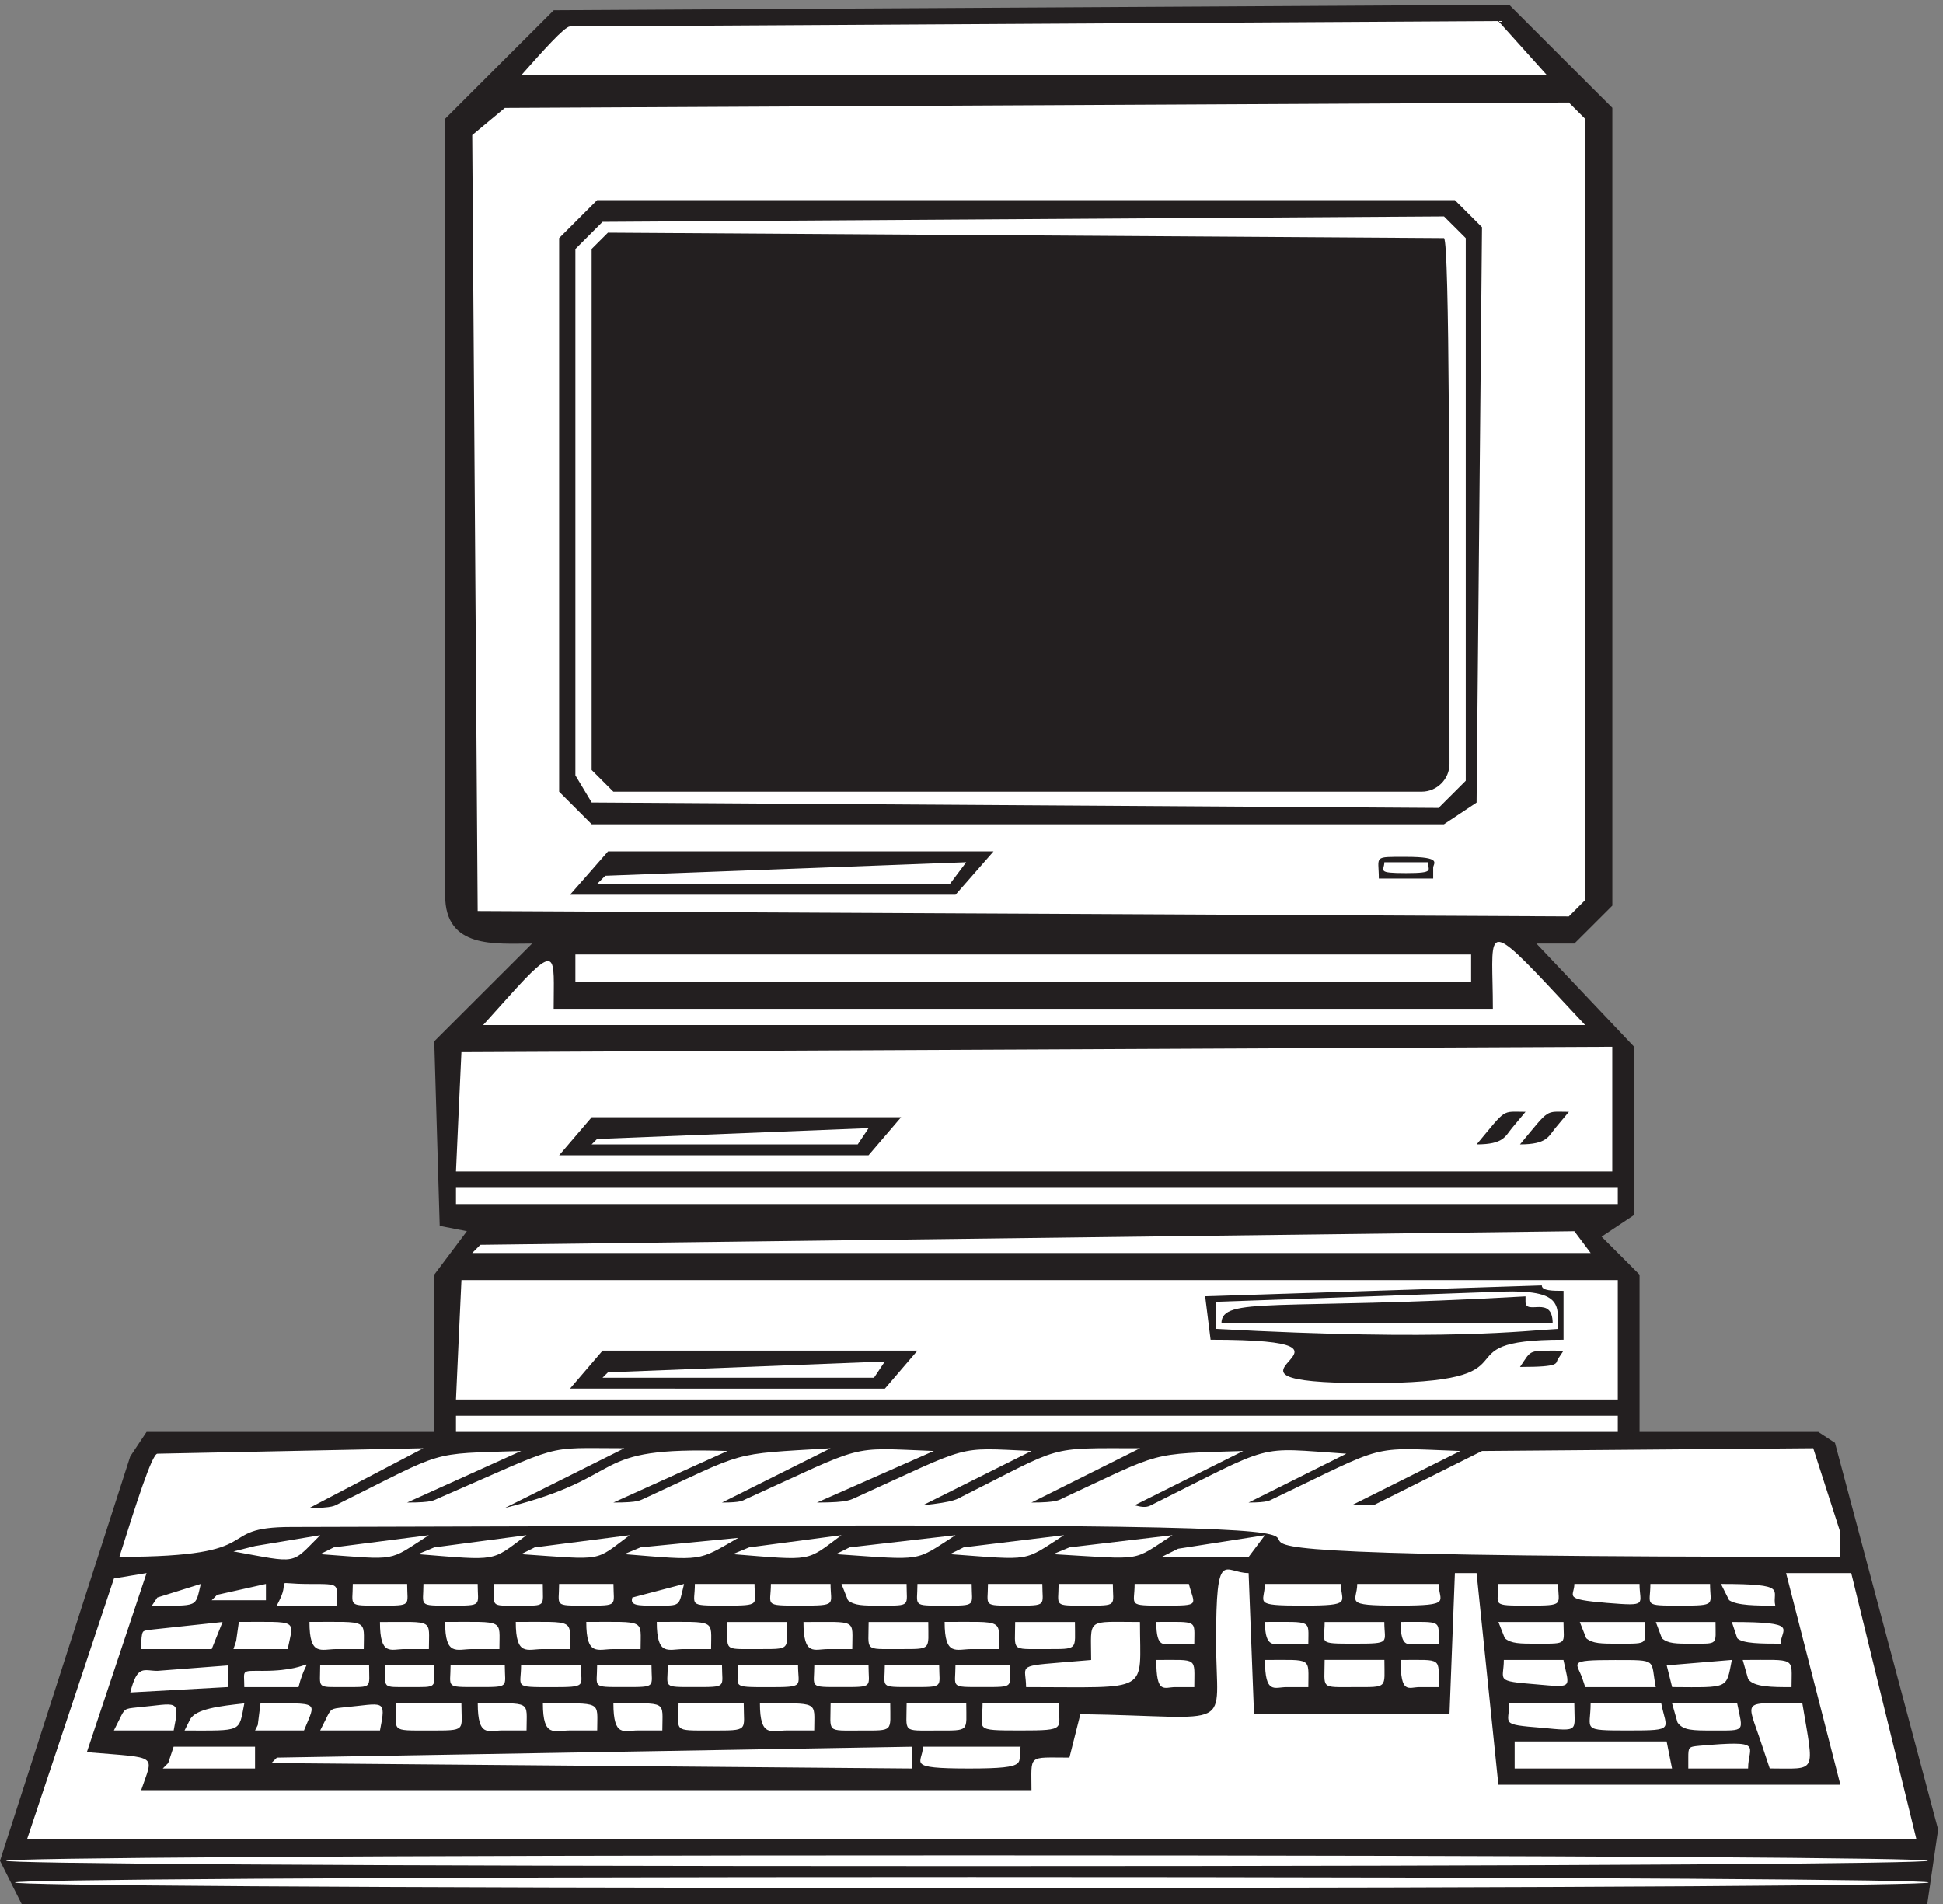 <svg xmlns="http://www.w3.org/2000/svg" xml:space="preserve" width="227.556" height="223.024"><rect width="100%" height="100%" fill="#808080" stroke="none"/><path d="m1374.38 1627.57 45.41-45.33V879.645l-33.44-33.387h-33.43l86.04-90.86V607.262l-28.65-19.09 33.44-33.492V416.148h157.4l14.68-9.597 90.84-340.48-9.59-65.75H19.168L0 38.51l114.688 356.091 14.375 21.546h253.332V554.68l28.75 38.289-23.957 4.691-4.793 162.535 86.148 86.063c-32.605 0-76.563-4.797-76.563 42.371v684.011l95.625 95.56 841.355 4.8 45.42-45.43" style="fill:#231f20;fill-opacity:1;fill-rule:evenodd;stroke:none" transform="matrix(.133 0 0 -.133 0 223.067)"/><path d="M501.902 1653.91c-4.742 0-23.879-21.54-43.011-43.09h903.469l-43.01 47.88-817.448-4.79m-71.714-83.69-14.356-11.95 4.785-683.36 960.863-4.769 14.35 14.351v688.088l-14.35 14.35-936.937-4.77-14.355-11.94" style="fill:#fff;fill-opacity:1;fill-rule:evenodd;stroke:none" transform="matrix(.133 0 0 -.133 0 223.067)"/><path d="m1293.05 1489.03 11.95-11.95-4.76-506.65-28.72-19.121H521.031l-28.672 28.683v487.528l33.481 33.45h755.25l11.96-11.94" style="fill:#231f20;fill-opacity:1;fill-rule:evenodd;stroke:none" transform="matrix(.133 0 0 -.133 0 223.067)"/><path d="m518.629 1469.86-11.961-11.96V994.383l14.355-23.906 745.747-4.77 23.93 23.906v477.857l-19.15 19.11-740.956-4.77-11.965-11.95" style="fill:#fff;fill-opacity:1;fill-rule:evenodd;stroke:none" transform="matrix(.133 0 0 -.133 0 223.067)"/><path d="M1271.59 1467.5c4.8-4.77 4.8-238.96 4.8-463.02 0-13.429-11.07-24.488-24.48-24.488H540.105l-19.132 19.11v458.848l14.34 14.33 736.277-4.78M858.133 908.328l-16.731-19.094H501.945l33.457 38.184h339.457l-16.726-19.09m403.887 4.758v-9.559h-47.86c0 20.012-5.69 19.114 23.93 19.114 32.61 0 23.93-5.672 23.93-9.555" style="fill:#231f20;fill-opacity:1;fill-rule:evenodd;stroke:none" transform="matrix(.133 0 0 -.133 0 223.067)"/><path d="m532.992 905.992-7.16-7.16h310.66l14.34 19.09-317.84-11.93m705.158 2.336c26.02 0 19.14 2.699 19.14 9.594h-38.28c0-7.496-7.48-9.594 19.14-9.594M901.09 788.824H487.547c0 47.188 4.801 60.332-40.629 9.555l-21.5-23.895h970.422l-33.47 35.844c-57.04 60.633-47.8 43.309-47.8-21.504H901.09" style="fill:#fff;fill-opacity:1;fill-rule:evenodd;stroke:none" transform="matrix(.133 0 0 -.133 0 223.067)"/><path d="M901.043 812.77h394.377v23.886H506.668V812.77h394.375M403.891 698.082l-2.364-52.539H1419.72v109.852l-1013.407-4.774-2.422-52.539" style="fill:#fff;fill-opacity:1;fill-rule:evenodd;stroke:none" transform="matrix(.133 0 0 -.133 0 223.067)"/><path d="M1331.38 683.77c-5.99-7.168-7.18-14.34-31.1-14.34 26.91 32.261 21.53 28.679 43.06 28.679l-11.96-14.339m38.19 0c-5.98-7.168-7.18-14.34-31.1-14.34 26.91 32.261 21.53 28.679 43.06 28.679l-11.96-14.339m-590.433-7.192-14.336-16.742H492.359l28.672 33.484h272.442l-14.336-16.742" style="fill:#231f20;fill-opacity:1;fill-rule:evenodd;stroke:none" transform="matrix(.133 0 0 -.133 0 223.067)"/><path d="m525.75 674.195-4.777-4.765h234.316l9.57 14.293-239.109-9.528m387.305-57.34h511.535v14.293H401.527v-14.293h511.528m-490.071-35.886-7.152-7.199H1400.7l-14.37 19.195-963.346-11.996m-19.082-83.664-2.375-52.578H1424.59v105.156H406.336l-2.434-52.578" style="fill:#fff;fill-opacity:1;fill-rule:evenodd;stroke:none" transform="matrix(.133 0 0 -.133 0 223.067)"/><path d="M1357.67 545.184c0-4.778 9.58-4.778 19.13-4.778v-43.031c-116.84 0-11.66-38.254-172.13-38.254-172.73.301 32.88 38.254-138.65 38.254l-4.8 38.25 296.45 9.559" style="fill:#231f20;fill-opacity:1;fill-rule:evenodd;stroke:none" transform="matrix(.133 0 0 -.133 0 223.067)"/><path d="m1140.14 533.16-69.31-2.387V506.91c204.33-11.035 271.85-1.488 301.11 0 0 20.879 3.89 34.602-49.57 32.809l-182.23-6.559" style="fill:#fff;fill-opacity:1;fill-rule:evenodd;stroke:none" transform="matrix(.133 0 0 -.133 0 223.067)"/><path d="M1343.32 530.77c0-12.516 23.91 6.554 23.91-19.071h-291.67c0 24.133 47.82 11.321 267.76 23.836v-4.765m-549.746-59.704-14.344-16.742H501.945l28.684 33.485h277.289l-14.344-16.743" style="fill:#231f20;fill-opacity:1;fill-rule:evenodd;stroke:none" transform="matrix(.133 0 0 -.133 0 223.067)"/><path d="M1170.92 483.012c4.22 0-4.53 0 0 0" style="fill:#fff;fill-opacity:1;fill-rule:evenodd;stroke:none" transform="matrix(.133 0 0 -.133 0 223.067)"/><path d="M1372.01 480.578c-2.69-3.879 3.29-7.164-33.54-7.164 10.78 15.824 6.29 14.332 38.33 14.332l-4.79-7.168" style="fill:#231f20;fill-opacity:1;fill-rule:evenodd;stroke:none" transform="matrix(.133 0 0 -.133 0 223.067)"/><path d="m535.336 468.684-4.781-4.762h239.05l9.563 14.293-243.832-9.531m681.264 4.73c74.1 0-74.1 0 0 0m-303.545-57.273h511.535v14.293H401.527v-14.293h511.528M138.621 397c-4.808 0-19.144-45.406-33.48-90.812 135.964 0 80.097 26.289 151.504 26.289l434.074 1.195c876.101 2.387-24.512-27.484 929.841-27.484v21.507l-23.87 74.082-291.63-2.386-95.64-47.797h-19.14l95.63 47.797c-82.13 2.984-62.15 6.871-165.47-42.422-2.12-.895-3.6-2.985-20.99-2.985L1185.56 397c-81.58 5.375-60.68 10.156-172.69-45.707-4.25-2.09-8.97-.895-13.78.301l95.64 47.797c-84.54-2.692-69.37 0-158.718-41.524-3.239-1.492-4.996-3.883-27.75-3.883l95.638 47.793c-83.709 0-66.041 2.989-156.591-42.418-4.164-2.089-6.012-4.777-34.688-7.765l95.641 47.797c-67.52 2.984-51.426 5.972-153.91-40.629-5.364-2.09-5.918-4.778-34.961-4.778l102.851 45.407c-76.863 2.984-57.715 6.57-165.562-42.422-2.684-1.192-3.61-2.985-20.907-2.985l95.641 47.793c-89.996-5.375-72.609-2.089-163.437-43.91-4.532-1.793-4.532-3.883-27.84-3.883l100.449 45.407c-126.719 4.179-82.504-21.809-195.996-50.188l105.168 52.574c-73.535 0-50.504 5.082-163.438-43.91-4.531-1.793-4.531-3.883-27.84-3.883l100.446 45.407c-82.781-2.692-64.836 1.195-160.477-46.305-3.605-1.793-4.808-3.883-25.988-3.883l100.355 52.574L138.621 397" style="fill:#fff;fill-opacity:1;fill-rule:evenodd;stroke:none" transform="matrix(.133 0 0 -.133 0 223.067)"/><path d="m224.652 315.738-19.097-4.769c57.89-10.438 50.133-11.926 76.39 14.308l-57.293-9.539m69.254-1.207-11.961-5.968c69.68-5.075 58.91-6.868 95.692 16.714l-83.731-10.746m88.485 0-14.336-5.968c71.371-5.672 63.906-6.868 95.558 16.714l-81.222-10.746m88.441 0-11.941-5.968c74.054-5.075 63.902-6.868 95.554 16.714l-83.613-10.746m93.238.028-14.347-5.981c70.23-5.68 63.953-6.574 100.418 14.352l-86.071-8.371m95.563-.028-14.356-5.968c71.473-5.672 63.996-6.868 95.696 16.714l-81.34-10.746m88.441 0-11.965-5.968c78.657-5.375 68.493-6.868 105.282 16.714l-93.317-10.746m100.406 0-11.953-5.968c73.516-5.375 63.657-6.868 100.418 16.714l-88.465-10.746m93.215 0-14.336-5.968c81.841-4.778 68.403-6.868 105.141 16.714l-90.805-10.746m95.705-1.183-14.34-7.16h76.49l14.34 19.089-76.49-11.929" style="fill:#fff;fill-opacity:1;fill-rule:evenodd;stroke:none" transform="matrix(.133 0 0 -.133 0 223.067)"/><path d="M62.168 172.406 23.891 57.696H1687.5l-57.37 234.191h-57.37l47.83-186.399h-301.17l-19.19 186.399h-19.09l-4.77-124.27h-172.11l-4.77 124.27c-21.53 0-28.63 23.898-28.63-59.75 0-81.25 19.69-66.602-119.516-64.52l-9.645-38.23c-37.265 0-33.406 3.289-33.406-28.672h-783.98c10.761 31.961 16.449 28.07-47.829 33.461l52.598 157.711-28.734-4.774-38.18-114.707" style="fill:#fff;fill-opacity:1;fill-rule:evenodd;stroke:none" transform="matrix(.133 0 0 -.133 0 223.067)"/><path d="m138.531 270.34-4.781-7.176c41.859 0 37.973-1.797 43.055 19.133l-38.274-11.957m52.633 2.359-4.773-4.797h47.777v14.395l-43.004-9.598m54.941-4.726-2.39-4.766h52.594c0 19.356 5.082 19.059-23.907 19.059-34.07 0-16.136 5.953-26.297-14.293m88.489-4.782c29.019 0 23.933-.3 23.933 19.106H310.66c0-19.703-5.383-19.106 23.934-19.106m62.152 0c28.949 0 23.875-.3 23.875 19.106h-47.75c0-19.703-5.371-19.106 23.875-19.106m59.723-.023c25.058 0 21.48-1.195 21.48 19.129h-42.961c0-20.621-3.875-19.129 21.481-19.129m59.793.023c29.015 0 23.929-.3 23.929 19.106h-47.863c0-19.703-5.383-19.106 23.934-19.106m40.578 7.157c-2.395-7.172 5.09-7.172 19.168-7.172 24.558 0 21.262-1.196 26.351 19.121l-45.519-11.949m81.305-7.141c32.828 0 26.261.598 26.261 19.09h-52.523c0-19.09-7.16-19.09 26.262-19.09m66.945 0c32.828 0 26.258.598 26.258 19.09h-52.52c0-19.09-7.16-19.09 26.262-19.09m41.555 4.762c5.675-4.778 13.136-4.778 28.664-4.778 27.468 0 22.992-.597 22.992 19.106h-57.328l5.672-14.328m85.101-4.778c28.949 0 23.875-.3 23.875 19.106h-47.75c0-19.703-5.371-19.106 23.875-19.106m62.152 0c29.02 0 23.934-.3 23.934 19.106h-47.867c0-19.703-5.383-19.106 23.933-19.106m62.153 0c28.949 0 23.879-.3 23.879 19.106h-47.754c0-19.703-5.371-19.106 23.875-19.106m69.329.016c32.54 0 26.27.297 21.49 19.09h-47.761c0-19.09-7.164-19.09 26.271-19.09m121.86 0c44.84 0 33.48 2.984 33.48 19.09h-66.96c0-16.703-11.96-19.09 33.48-19.09m83.74 0c49.02 0 35.87 3.578 35.87 19.09h-71.73c0-15.809-13.46-19.09 35.86-19.09m114.73 0c32.9 0 26.32.598 26.32 19.09h-52.64c0-19.09-7.17-19.09 26.32-19.09m69.31 2.371c37.06-2.984 28.69-1.492 28.69 16.719h-57.38c0-11.047-11.06-13.434 28.69-16.719m64.52-2.371c32.82 0 26.26.598 26.26 19.09h-52.53c0-19.09-7.16-19.09 26.27-19.09m43.06 4.773c7.17-4.773 23.92-4.773 40.66-4.773-3.29 13.723 12.85 19.09-47.84 19.09l7.18-14.317M129.082 241.645c-2.684-1.493-4.777 1.793-4.777-16.723h62.109l9.559 23.891-66.891-7.168m78.863-9.536-2.39-7.187h47.769c5.371 26.648 10.149 23.953-42.992 23.953l-2.387-16.766m88.465-7.148h23.906c0 26.609 5.379 23.914-47.816 23.914 0-30.793 10.164-23.914 23.91-23.914m59.715-.016h21.547c0 26.828 5.383 23.848-43.09 23.848 0-30.406 9.574-23.848 21.543-23.848m59.727.016h23.906c0 26.609 5.379 23.914-47.813 23.914 0-30.793 10.16-23.914 23.907-23.914m62.16 0h23.843c0 26.609 5.368 23.914-47.687 23.914 0-30.793 10.133-23.914 23.844-23.914m62.148 0h23.906c0 26.609 5.379 23.914-47.816 23.914 0-30.793 10.164-23.914 23.91-23.914m62.082 0h23.906c0 26.609 5.379 23.914-47.816 23.914 0-30.793 10.164-23.914 23.91-23.914m64.594.004c29.832 0 26.25-1.192 26.25 23.848h-52.5c0-25.934-4.477-23.848 26.25-23.848m62.144-.02h21.485c0 26.828 5.367 23.848-42.965 23.848 0-30.406 9.547-23.848 21.48-23.848m62.161.02c29.832 0 26.25-1.192 26.25 23.848h-52.496c0-25.934-4.477-23.848 26.246-23.848m64.574-.004h23.906c0 26.609 5.379 23.914-47.816 23.914 0-30.793 10.164-23.914 23.91-23.914m64.523.004c29.903 0 26.313-1.192 26.313 23.848H893.93c0-25.934-4.485-23.848 26.308-23.848" style="fill:#fff;fill-opacity:1;fill-rule:evenodd;stroke:none" transform="matrix(.133 0 0 -.133 0 223.067)"/><path d="M932.18 212.98c-37.317-2.984-28.66-3.285-28.66-21.5 111.34 0 100.3-6.273 100.3 57.34-48.359 0-42.988 4.176-42.988-33.449l-28.652-2.391m102.75 16.719h16.73c0 21.258 3.89 19.16-33.47 19.16 0-24.55 7.17-19.16 16.74-19.16m98.05 0h19.09c0 21.258 4.18 19.16-38.18 19.16 0-24.55 8.65-19.16 19.09-19.16m59.75.024c32.82 0 26.26.593 26.26 19.09h-52.53c0-19.09-7.16-19.09 26.27-19.09m57.34-.024h16.73c0 21.258 3.89 19.16-33.47 19.16 0-24.55 7.17-19.16 16.74-19.16m75.04 4.781c5.68-4.777 13.14-4.777 28.67-4.777 27.47 0 22.99-.594 22.99 19.11h-57.33l5.67-14.333m71.68 0c5.67-4.777 13.13-4.777 28.66-4.777 27.46 0 22.99-.594 22.99 19.11h-57.33l5.68-14.333m66.65-.007c5.37-4.782 12.54-4.782 26.28-4.782 23.9 0 20.91-1.195 20.91 19.122h-52.57l5.38-14.34m66.34.019c4.78-4.769 21.52-4.769 38.26-4.769 0 13.125 17.93 19.09-43.04 19.09l4.78-14.321m-494.85-43.019h16.73c0 26.609 3.89 23.918-33.47 23.918 0-30.793 6.88-23.918 16.74-23.918m98.05 0h19.09c0 26.609 4.18 23.918-38.18 23.918 0-30.793 8.35-23.918 19.09-23.918m59.76.015c29.9 0 26.31-1.195 26.31 23.942h-52.62c0-26.035-4.49-23.942 26.31-23.942m57.33-.015h16.73c0 26.609 3.89 23.918-33.47 23.918 0-30.793 6.88-23.918 16.74-23.918m102.77 2.433c33.41-2.988 28.94-3.285 23.87 21.524h-52.5c0-18.235-8.65-18.535 28.63-21.524m40.7 4.699 2.38-7.167h62.09c-4.78 24.5 2.68 23.902-35.83 23.902-43.57 0-33.42-2.09-28.64-16.735m76.49 2.461 2.39-9.57c50.79-.301 47.5-1.797 52.58 23.934l-57.36-4.789 2.39-9.575m69.33-2.441c4.77-7.187 21.49-7.187 38.2-7.187 0 26.953 5.08 23.957-42.98 23.957l4.78-16.77m-1400.758 7.172c-11.938 0-17.61 5.957-23.879-19.059l85.972 4.766v19.059l-62.093-4.766m93.214-.004c-20.289 0-16.707 1.195-16.707-14.355h47.739c8.355 33.789 19.097 14.355-31.032 14.355M303.48 191.5c25.129 0 21.543-1.195 21.543 19.129h-43.082c0-20.621-3.886-19.129 21.539-19.129m57.364 0c25.129 0 21.539-1.195 21.539 19.129h-43.078c0-20.621-3.887-19.129 21.539-19.129m59.793.023c28.945 0 23.875-.3 23.875 19.106h-47.754c0-19.703-5.367-19.106 23.879-19.106m64.523-.085c32.895 0 26.317.597 26.317 19.191h-52.633c0-19.191-7.176-19.191 26.316-19.191m64.574.085c29.016 0 23.934-.3 23.934 19.106h-47.867c0-19.703-5.383-19.106 23.933-19.106m62.153 0c28.945 0 23.875-.3 23.875 19.106h-47.754c0-19.703-5.367-19.106 23.879-19.106m64.523-.085c32.895 0 26.317.597 26.317 19.191h-52.633c0-19.191-7.176-19.191 26.316-19.191m64.504.085c28.949 0 23.875-.3 23.875 19.106h-47.75c0-19.703-5.371-19.106 23.875-19.106m62.152 0c29.016 0 23.934-.3 23.934 19.106h-47.867c0-19.703-5.383-19.106 23.933-19.106m62.153 0c28.949 0 23.875-.3 23.875 19.106h-47.75c0-19.703-5.371-19.106 23.875-19.106m-760.156-28.707-4.786-9.562h52.653c5.679 28.687 3.59 23.609-32.313 20.32-11.062-1.195-10.765-.898-15.554-10.758m62.222-.035-4.785-9.57c51.742 0 47.555-1.797 52.641 23.934-21.539-2.395-43.071-4.79-47.856-14.364m59.692-4.758-2.395-4.769h43.094c10.773 26.543 14.961 23.859-38.305 23.859l-2.394-19.09m59.753 4.793-4.785-9.562h52.649c5.683 28.687 3.59 23.609-32.309 20.32-11.066-1.195-10.765-.898-15.555-10.758m90.86-9.593c34.078 0 28.699-.598 28.699 23.922h-57.394c0-25.118-5.977-23.922 28.695-23.922m64.586.054h21.484c0 26.828 5.367 23.848-42.965 23.848 0-30.406 9.547-23.848 21.481-23.848m59.789-.007h23.906c0 26.527 5.379 23.843-47.816 23.843 0-30.699 10.164-23.843 23.91-23.843m59.719.007h21.543c0 26.828 5.382 23.848-43.086 23.848 0-30.406 9.57-23.848 21.543-23.848m64.515-.054c34.078 0 28.699-.598 28.699 23.922h-57.39c0-25.118-5.981-23.922 28.691-23.922m66.875.047h23.906c0 26.527 5.383 23.843-47.812 23.843 0-30.699 10.16-23.843 23.906-23.843m64.594-.067c29.832 0 26.25-1.195 26.25 23.942h-52.5c0-26.036-4.473-23.942 26.25-23.942m66.945 0c29.832 0 26.25-1.195 26.25 23.942h-52.5c0-26.036-4.472-23.942 26.25-23.942m74.098.051c41.844 0 33.477 1.195 33.477 23.891h-66.95c0-23.594-9.265-23.891 33.473-23.891m458.919 2.367c34.04-3.285 28.66-3.285 28.66 21.524h-57.33c0-18.235-8.96-18.536 28.67-21.524m76.51-2.367c41.56 0 33.18.894 28.7 23.891h-62.18c0-23.594-9.27-23.891 33.48-23.891m43 7.141c4.78-7.176 13.44-7.176 31.07-7.176 29.57 0 26.58-1.496 21.5 23.926h-57.35l4.78-16.75m74.06-19.067 7.18-21.504c42.17 0 39.18-5.672 28.71 57.344-54.73 0-49.35 5.078-35.89-35.84m-148.15-21.562h69.31l-4.78 23.89h-133.83v-23.89h69.3m83.62 9.57v-9.566h52.66c0 20.328 15.26 25.113-43.08 20.031-9.28-.899-9.58-1.196-9.58-10.465m-1338.557-4.77-4.781-4.796h81.25v19.191h-71.687l-4.782-14.395m95.7 4.797-4.786-4.797 564.028-4.796v19.191l-559.242-9.598m609.492-9.593c56.14 0 41.804 5.097 45.39 19.191h-86.004c0-14.395-16.718-19.191 40.614-19.191m.027-85.965c1130.558 0 1120.978 9.496 0 9.496-1116.25 0-1145-9.496 0-9.496m2.363-19.192c1128.195 0 1118.695 9.598 0 9.598-1118.691 0-1128.195-9.598 0-9.598" style="fill:#fff;fill-opacity:1;fill-rule:evenodd;stroke:none" transform="matrix(.133 0 0 -.133 0 223.067)"/></svg>
